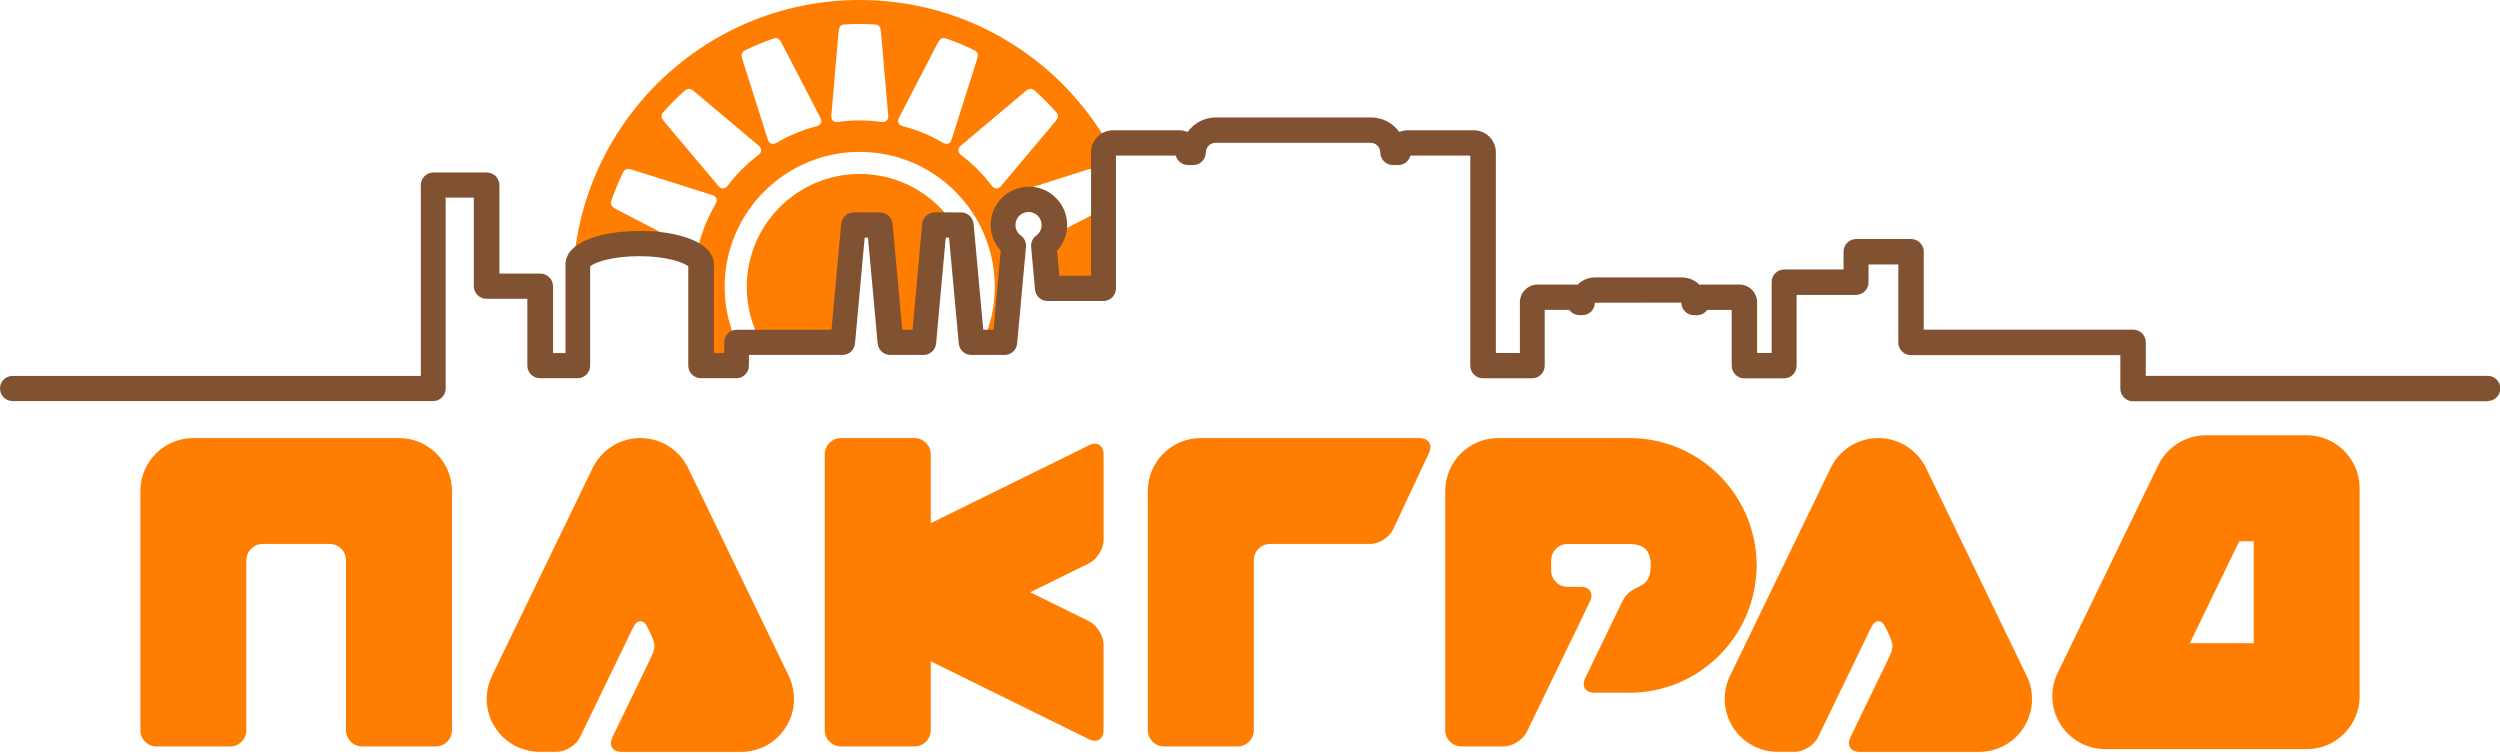 <?xml version="1.0" encoding="UTF-8"?> <svg xmlns="http://www.w3.org/2000/svg" width="298" height="90" viewBox="0 0 298 90" fill="none"><g clip-path="url(#clip0_726_83)"><path d="M125.434 28.086C125.216 28.579 124.868 29.008 124.439 29.323L124.9 34.41H131.548V24.916C131.386 24.996 128.135 26.686 125.442 28.086H125.434Z" fill="#FF7D00"></path><path d="M102.485 0C83.594 0 68.277 15.316 68.277 34.207C68.277 36.423 68.496 38.582 68.9 40.677V31.579C68.9 30.188 72.191 29.056 76.243 29.056C80.294 29.056 83.586 30.188 83.586 31.579V40.224C83.748 40.75 83.933 41.283 84.144 41.801C84.403 42.432 84.71 43.03 85.025 43.612H87.815V40.831C86.901 38.809 86.376 36.569 86.376 34.207C86.376 25.32 93.581 18.106 102.477 18.106C111.372 18.106 118.577 25.312 118.577 34.207C118.577 36.569 118.052 38.809 117.138 40.831H119.791L120.842 29.315C120.082 28.757 119.58 27.867 119.58 26.848C119.58 26.209 119.774 25.619 120.114 25.126C119.977 24.859 119.831 24.592 119.685 24.333C119.427 23.897 119.475 23.444 120.065 23.25C122.524 22.473 129.357 20.306 129.592 20.233C130.198 20.039 130.489 20.144 130.683 20.549C130.95 21.09 131.201 21.648 131.436 22.215C131.468 22.303 131.5 22.384 131.533 22.473V18.195C131.533 17.759 131.783 17.387 132.139 17.201C126.252 6.922 115.181 0 102.485 0ZM85.284 24.333C84.863 25.061 84.475 25.821 84.144 26.614C83.812 27.414 83.553 28.215 83.335 29.032C83.206 29.525 82.858 29.816 82.3 29.525C80.011 28.336 73.655 25.037 73.429 24.924C72.863 24.633 72.733 24.358 72.871 23.929C73.065 23.355 73.275 22.789 73.518 22.215C73.752 21.648 74.003 21.09 74.27 20.549C74.472 20.144 74.763 20.047 75.37 20.233C75.612 20.314 82.437 22.473 84.896 23.25C85.494 23.436 85.535 23.889 85.284 24.325V24.333ZM90.371 18.503C89.699 19.012 89.061 19.562 88.446 20.177C87.831 20.791 87.281 21.43 86.772 22.101C86.465 22.506 86.028 22.643 85.624 22.158C83.958 20.185 79.356 14.702 79.186 14.508C78.782 14.023 78.758 13.715 79.057 13.376C79.453 12.923 79.874 12.478 80.311 12.041C80.747 11.605 81.192 11.192 81.645 10.788C81.984 10.497 82.292 10.513 82.777 10.917C82.971 11.079 88.454 15.688 90.427 17.354C90.904 17.759 90.775 18.187 90.371 18.503ZM97.301 15.058C96.492 15.276 95.684 15.535 94.883 15.866C94.082 16.198 93.33 16.578 92.603 17.007C92.166 17.265 91.713 17.225 91.519 16.627C90.743 14.168 88.575 7.343 88.502 7.1C88.308 6.494 88.414 6.203 88.81 6C89.352 5.734 89.91 5.483 90.476 5.248C91.042 5.014 91.616 4.795 92.19 4.601C92.619 4.456 92.894 4.593 93.185 5.159C93.298 5.386 96.597 11.742 97.786 14.031C98.077 14.589 97.786 14.936 97.293 15.066L97.301 15.058ZM105.024 14.532C104.191 14.419 103.342 14.354 102.485 14.354C101.627 14.354 100.77 14.419 99.945 14.532C99.444 14.597 99.04 14.386 99.096 13.764C99.315 11.192 99.929 4.06 99.954 3.809C100.01 3.178 100.212 2.944 100.657 2.919C101.264 2.879 101.87 2.863 102.485 2.863C103.099 2.863 103.706 2.879 104.312 2.919C104.757 2.952 104.967 3.178 105.016 3.809C105.04 4.06 105.655 11.192 105.873 13.764C105.93 14.386 105.525 14.597 105.024 14.532ZM113.442 16.619C113.256 17.217 112.803 17.257 112.359 16.998C111.631 16.578 110.879 16.19 110.078 15.858C109.278 15.527 108.477 15.268 107.66 15.05C107.167 14.92 106.876 14.572 107.167 14.014C108.356 11.726 111.655 5.37 111.768 5.143C112.059 4.585 112.334 4.448 112.763 4.585C113.337 4.779 113.911 4.998 114.477 5.232C115.044 5.467 115.602 5.717 116.143 5.984C116.548 6.186 116.645 6.478 116.459 7.084C116.386 7.327 114.219 14.152 113.442 16.61V16.619ZM125.775 14.508C125.613 14.702 121.004 20.185 119.338 22.158C118.982 22.578 118.61 22.53 118.311 22.239C118.27 22.198 118.23 22.15 118.189 22.101C117.68 21.43 117.13 20.791 116.515 20.177C115.909 19.57 115.262 19.012 114.591 18.503C114.542 18.462 114.494 18.422 114.453 18.381C114.162 18.09 114.114 17.71 114.534 17.354C116.507 15.697 121.99 11.087 122.184 10.917C122.669 10.513 122.977 10.489 123.316 10.788C123.769 11.184 124.214 11.605 124.651 12.041C125.087 12.478 125.5 12.923 125.904 13.376C126.203 13.715 126.179 14.023 125.775 14.508Z" fill="#FF7D00"></path><path d="M102.484 20.735C95.044 20.735 89.012 26.767 89.012 34.207C89.012 36.617 89.651 38.873 90.758 40.83H100.463L101.74 26.848H104.878L106.156 40.83H110.126L111.404 26.848H113.749C111.348 23.169 107.199 20.735 102.476 20.735H102.484Z" fill="#FF7D00"></path><path d="M274.953 89.295H250.952C248.776 89.295 246.755 88.179 245.598 86.335C244.442 84.491 244.32 82.187 245.267 80.23L257.267 55.444C258.319 53.268 260.535 51.885 262.953 51.885H274.953C278.439 51.885 281.269 54.716 281.269 58.201V82.987C281.269 86.473 278.439 89.303 274.953 89.303V89.295ZM261.028 76.671H268.646V64.517H266.915L261.028 76.671Z" fill="#FF7D00"></path><path d="M209.368 66.603C208.955 58.605 202.332 52.217 194.229 52.217H178.589C175.104 52.217 172.273 55.039 172.273 58.533V87.039C172.273 88.106 173.147 88.98 174.214 88.98H179.212C180.279 88.98 181.525 88.195 181.994 87.241L189.523 71.698C189.984 70.736 189.498 69.951 188.431 69.951H186.838C185.77 69.951 184.897 69.078 184.897 68.01V66.789C184.897 65.722 185.77 64.848 186.838 64.848H194.221C195.725 64.848 196.768 65.406 196.768 67.396C196.768 70.598 194.52 69.345 193.38 71.682L188.957 80.828C188.488 81.79 188.981 82.575 190.048 82.575H194.221C202.324 82.575 208.947 76.186 209.36 68.188C209.376 67.921 209.4 67.663 209.4 67.404C209.4 67.145 209.376 66.878 209.36 66.62L209.368 66.603Z" fill="#FF7D00"></path><path d="M169.224 52.217H143.136C139.651 52.217 136.82 55.039 136.82 58.533V87.039C136.82 88.106 137.694 88.98 138.761 88.98H147.511C148.579 88.98 149.452 88.106 149.452 87.039V66.781C149.452 65.714 150.325 64.84 151.393 64.84H163.305C164.372 64.84 165.609 64.056 166.062 63.094L170.34 53.98C170.793 53.017 170.292 52.225 169.224 52.225V52.217Z" fill="#FF7D00"></path><path d="M94.017 80.561L82.016 55.775C80.956 53.6 78.749 52.217 76.331 52.217C73.913 52.217 71.705 53.6 70.646 55.783L58.645 80.561C57.699 82.518 57.828 84.823 58.976 86.659C60.133 88.502 62.154 89.618 64.33 89.618H66.352C67.419 89.618 68.664 88.834 69.133 87.88L75.49 74.755C75.951 73.801 76.711 73.801 77.18 74.755L77.422 75.256C78.247 76.954 78.166 77.197 77.422 78.742L72.999 87.88C72.538 88.842 73.023 89.626 74.091 89.626H88.34C90.515 89.626 92.537 88.51 93.685 86.667C94.841 84.823 94.963 82.518 94.017 80.561Z" fill="#FF7D00"></path><path d="M241.579 80.561L229.578 55.775C228.519 53.6 226.311 52.217 223.893 52.217C221.475 52.217 219.267 53.6 218.216 55.783L206.215 80.561C205.269 82.518 205.398 84.823 206.547 86.659C207.703 88.502 209.725 89.618 211.9 89.618H213.922C214.989 89.618 216.243 88.834 216.704 87.88L223.06 74.755C223.521 73.801 224.281 73.801 224.75 74.755L224.993 75.256C225.818 76.954 225.737 77.197 224.993 78.742L220.569 87.88C220.108 88.842 220.593 89.626 221.661 89.626H235.91C238.085 89.626 240.107 88.51 241.255 86.667C242.412 84.823 242.533 82.518 241.587 80.561H241.579Z" fill="#FF7D00"></path><path d="M129.811 67.145C130.765 66.676 131.549 65.415 131.549 64.355V54.158C131.549 53.09 130.773 52.605 129.819 53.074L110.944 62.366V54.158C110.944 53.09 110.071 52.217 109.003 52.217H100.253C99.186 52.217 98.312 53.09 98.312 54.158V87.039C98.312 88.106 99.186 88.98 100.253 88.98H109.003C110.071 88.98 110.944 88.106 110.944 87.039V78.823L112.675 79.68L129.811 88.122C130.765 88.591 131.541 88.098 131.541 87.039V76.841C131.541 75.774 130.757 74.52 129.803 74.043L122.799 70.598L129.803 67.153L129.811 67.145Z" fill="#FF7D00"></path><path d="M47.551 52.217H23.048C19.563 52.217 16.732 55.039 16.732 58.533V87.039C16.732 88.106 17.598 88.98 18.673 88.98H27.423C28.491 88.98 29.364 88.114 29.364 87.039V66.781C29.364 65.714 30.229 64.84 31.305 64.84H39.303C40.37 64.84 41.244 65.706 41.244 66.781V87.039C41.244 88.106 42.109 88.98 43.184 88.98H51.934C53.002 88.98 53.875 88.114 53.875 87.039V58.533C53.875 55.047 51.045 52.217 47.559 52.217H47.551Z" fill="#FF7D00"></path><path d="M296.504 47.834H254.25C253.425 47.834 252.746 47.162 252.746 46.33V42.335H227.782C226.957 42.335 226.278 41.663 226.278 40.83V31.523H222.728V33.657C222.728 34.482 222.057 35.154 221.224 35.154H214.156V43.604C214.156 44.429 213.484 45.1 212.652 45.1H207.921C207.096 45.1 206.417 44.429 206.417 43.604V36.941H203.497C203.222 37.321 202.777 37.571 202.276 37.571H201.92C201.095 37.571 200.416 36.9 200.416 36.067L190.105 36.083C190.105 36.908 189.45 37.563 188.626 37.563H188.27C187.768 37.563 187.324 37.313 187.049 36.933H184.129V43.596C184.129 44.421 183.458 45.092 182.625 45.092H176.762C175.929 45.092 175.258 44.421 175.258 43.596V18.551H168.117C167.947 19.198 167.365 19.675 166.662 19.675H166.031C165.206 19.675 164.527 19.004 164.527 18.171C164.527 17.532 164.009 17.023 163.378 17.023H144.884C144.253 17.023 143.735 17.54 143.735 18.171C143.735 18.996 143.064 19.675 142.239 19.675H141.609C140.913 19.675 140.323 19.198 140.153 18.551H133.02V34.385C133.02 35.21 132.349 35.881 131.516 35.881H124.869C124.093 35.881 123.446 35.291 123.373 34.515L122.912 29.428C122.863 28.902 123.098 28.393 123.518 28.078C123.931 27.778 124.165 27.317 124.165 26.824C124.165 25.967 123.47 25.263 122.605 25.263C121.739 25.263 121.044 25.959 121.044 26.824C121.044 27.325 121.278 27.778 121.691 28.078C122.119 28.385 122.346 28.902 122.297 29.428L121.246 40.944C121.173 41.72 120.526 42.31 119.75 42.31H115.779C115.003 42.31 114.356 41.72 114.283 40.944L113.127 28.328H112.731L111.582 40.944C111.509 41.72 110.862 42.31 110.086 42.31H106.115C105.339 42.31 104.692 41.72 104.619 40.944L103.463 28.328H103.067L101.918 40.944C101.846 41.72 101.199 42.31 100.422 42.31H89.271V43.588C89.271 44.413 88.599 45.084 87.775 45.084H83.545C82.72 45.084 82.041 44.413 82.041 43.588V31.749C81.548 31.296 79.469 30.536 76.194 30.536C72.919 30.536 70.841 31.296 70.347 31.749V43.588C70.347 44.413 69.676 45.084 68.851 45.084H64.363C63.538 45.084 62.859 44.413 62.859 43.588V35.614H57.974C57.15 35.614 56.478 34.943 56.478 34.11V23.557H53.122V46.305C53.122 47.138 52.451 47.809 51.626 47.809H1.504C0.679 47.809 0 47.138 0 46.305C0 45.472 0.671 44.809 1.504 44.809H50.163V22.061C50.163 21.236 50.834 20.557 51.667 20.557H58.023C58.848 20.557 59.527 21.228 59.527 22.061V32.614H64.412C65.237 32.614 65.916 33.285 65.916 34.11V42.084H67.404V31.547C67.404 28.773 71.844 27.528 76.251 27.528C80.658 27.528 85.098 28.773 85.098 31.547V42.084H86.327V40.806C86.327 39.981 86.998 39.302 87.831 39.302H99.112L100.269 26.686C100.341 25.91 100.988 25.32 101.765 25.32H104.902C105.679 25.32 106.326 25.91 106.399 26.686L107.547 39.302H108.776L109.924 26.686C109.997 25.91 110.644 25.32 111.42 25.32H114.558C115.334 25.32 115.981 25.91 116.054 26.686L117.203 39.302H118.432L119.289 29.889C118.529 29.056 118.084 27.956 118.084 26.816C118.084 24.301 120.13 22.255 122.645 22.255C125.16 22.255 127.206 24.301 127.206 26.816C127.206 27.956 126.769 29.056 126.001 29.889L126.276 32.865H130.053V18.155C130.053 16.707 131.233 15.527 132.681 15.527H140.525C140.889 15.527 141.237 15.6 141.56 15.737C142.312 14.686 143.549 13.998 144.932 13.998H163.427C164.818 13.998 166.047 14.686 166.799 15.737C167.115 15.6 167.462 15.527 167.834 15.527H175.678C177.126 15.527 178.307 16.707 178.307 18.155V42.076H181.169V36.043C181.169 34.87 182.124 33.916 183.296 33.916H187.679C187.801 33.916 187.914 33.924 188.027 33.949C188.569 33.407 189.313 33.067 190.138 33.067H200.473C201.298 33.067 202.05 33.407 202.591 33.949C202.705 33.932 202.818 33.916 202.939 33.916H207.322C208.495 33.916 209.449 34.87 209.449 36.043V42.076H211.18V33.625C211.18 32.8 211.851 32.121 212.684 32.121H219.752V29.986C219.752 29.161 220.423 28.49 221.256 28.49H227.806C228.631 28.49 229.31 29.161 229.31 29.986V39.294H254.274C255.099 39.294 255.779 39.965 255.779 40.798V44.801H296.536C297.361 44.801 298.04 45.472 298.04 46.297C298.04 47.122 297.369 47.801 296.536 47.801L296.504 47.834Z" fill="#815231"></path></g><defs><clipPath id="clip0_726_83"><rect width="298" height="89.626" fill="white"></rect></clipPath></defs></svg> 